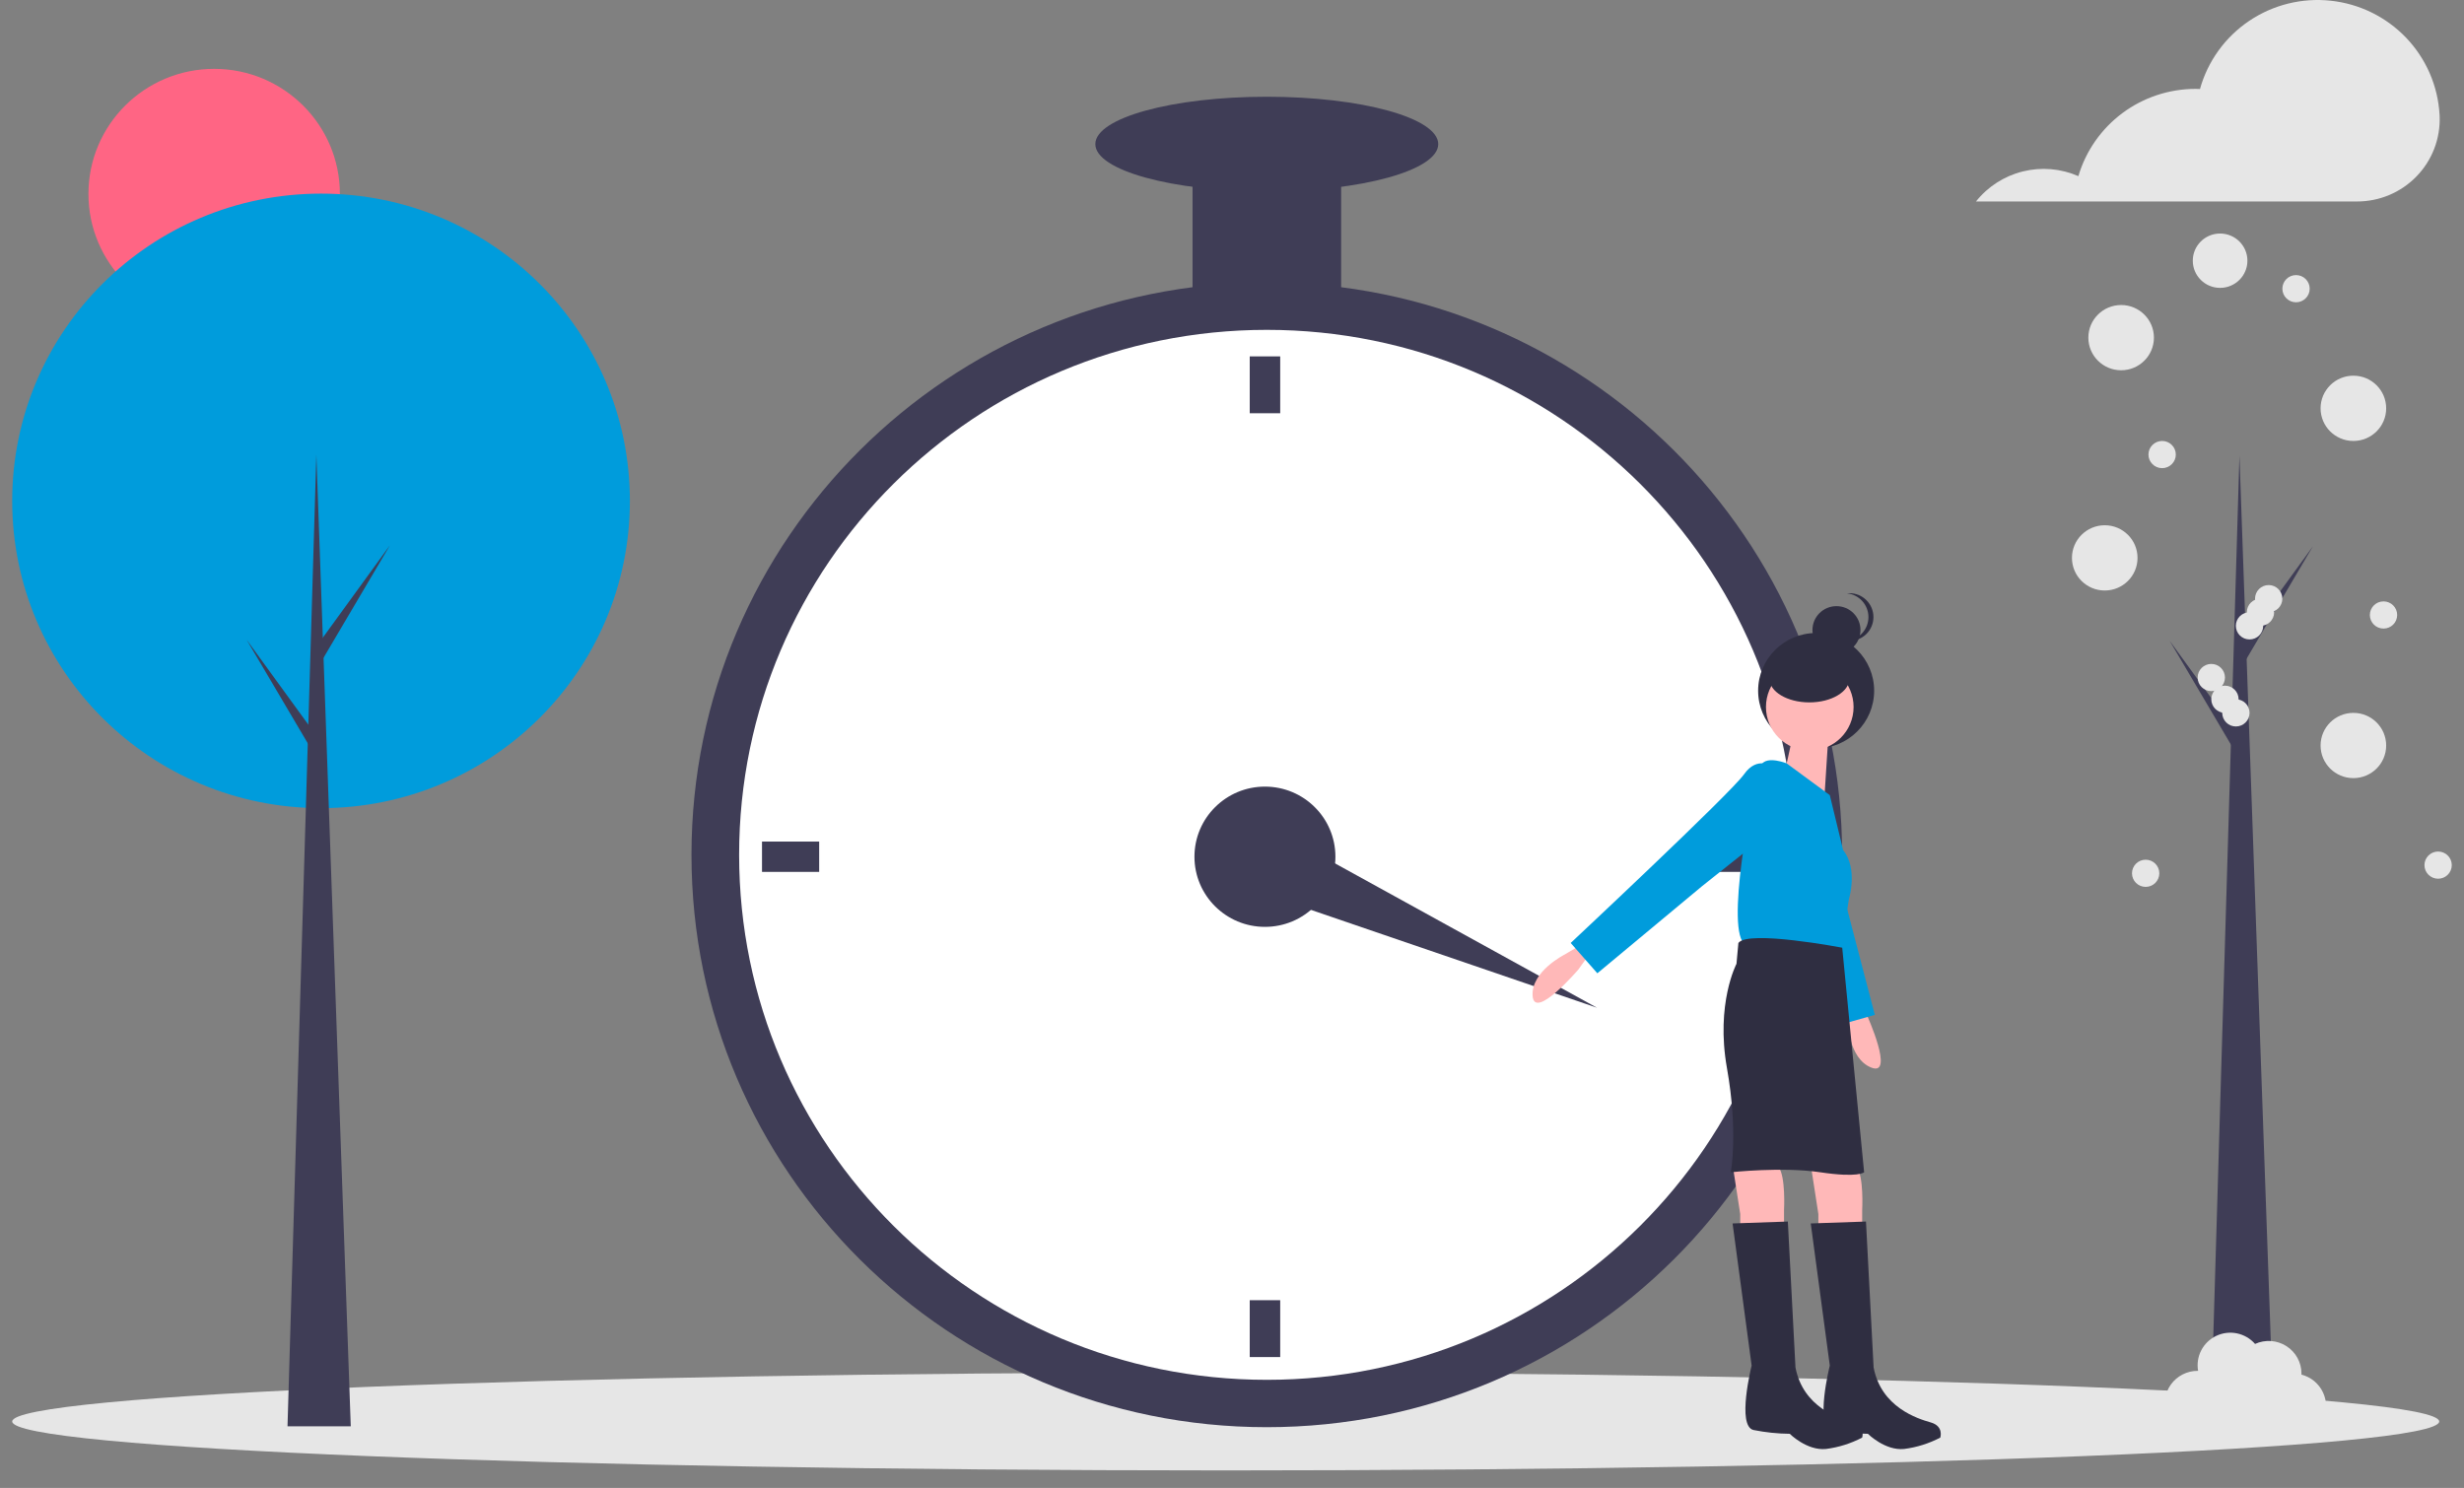 <svg width="101" height="61" viewBox="0 0 101 61" fill="none" xmlns="http://www.w3.org/2000/svg">
<rect x="0" y="0" width="101" height="61" fill="#808080" stroke="none"/>
<g clip-path="url(#clip0_7969_120338)">
<path d="M8.778 13.079C11.624 13.079 13.932 10.783 13.932 7.951C13.932 5.119 11.624 2.823 8.778 2.823C5.932 2.823 3.625 5.119 3.625 7.951C3.625 10.783 5.932 13.079 8.778 13.079Z" fill="#FF6584"></path>
<path d="M50.242 60.283C77.714 60.283 99.984 59.385 99.984 58.277C99.984 57.169 77.714 56.27 50.242 56.27C22.77 56.27 0.5 57.169 0.5 58.277C0.5 59.385 22.77 60.283 50.242 60.283Z" fill="#E6E6E6"></path>
<path d="M13.159 33.131C20.151 33.131 25.819 27.491 25.819 20.535C25.819 13.578 20.151 7.938 13.159 7.938C6.168 7.938 0.5 13.578 0.5 20.535C0.5 27.491 6.168 33.131 13.159 33.131Z" fill="#009CDC"></path>
<path d="M14.378 58.475H11.785L12.967 18.638L14.378 58.475Z" fill="#3F3D56"></path>
<path d="M13.199 26.188L15.982 22.356L13.161 27.137L12.855 26.606L13.199 26.188Z" fill="#3F3D56"></path>
<path d="M12.893 30.058L10.109 26.227L12.931 31.007L13.236 30.476L12.893 30.058Z" fill="#3F3D56"></path>
<path d="M93.206 58.517H90.613L91.795 18.68L93.206 58.517Z" fill="#3F3D56"></path>
<path d="M92.023 26.23L94.806 22.398L91.985 27.179L91.68 26.648L92.023 26.23Z" fill="#3F3D56"></path>
<path d="M91.717 30.101L88.934 26.269L91.755 31.049L92.06 30.518L91.717 30.101Z" fill="#3F3D56"></path>
<path d="M51.927 58.511C64.951 58.511 75.509 48.005 75.509 35.046C75.509 22.087 64.951 11.581 51.927 11.581C38.902 11.581 28.344 22.087 28.344 35.046C28.344 48.005 38.902 58.511 51.927 58.511Z" fill="#3F3D56"></path>
<path d="M51.928 56.569C63.874 56.569 73.558 46.933 73.558 35.046C73.558 23.159 63.874 13.523 51.928 13.523C39.981 13.523 30.297 23.159 30.297 35.046C30.297 46.933 39.981 56.569 51.928 56.569Z" fill="white"></path>
<path d="M51.85 37.999C53.446 37.999 54.739 36.712 54.739 35.124C54.739 33.536 53.446 32.249 51.85 32.249C50.255 32.249 48.961 33.536 48.961 35.124C48.961 36.712 50.255 37.999 51.85 37.999Z" fill="#3F3D56"></path>
<path d="M52.476 14.611H51.227V16.942H52.476V14.611Z" fill="#3F3D56"></path>
<path d="M52.476 53.305H51.227V55.636H52.476V53.305Z" fill="#3F3D56"></path>
<path d="M33.578 35.745V34.502H31.235V35.745H33.578Z" fill="#3F3D56"></path>
<path d="M72.465 35.745V34.502H70.122V35.745H72.465Z" fill="#3F3D56"></path>
<path d="M51.016 36.372L52.083 33.942L65.463 41.315L51.016 36.372Z" fill="#3F3D56"></path>
<path d="M54.974 5.908H48.883V12.901H54.974V5.908Z" fill="#3F3D56"></path>
<path d="M51.926 7.851C55.808 7.851 58.954 6.981 58.954 5.908C58.954 4.835 55.808 3.966 51.926 3.966C48.045 3.966 44.898 4.835 44.898 5.908C44.898 6.981 48.045 7.851 51.926 7.851Z" fill="#3F3D56"></path>
<path d="M65.088 39.203L64.698 39.747C64.698 39.747 62.901 41.845 62.823 40.835C62.745 39.825 64.151 39.125 64.151 39.125L64.932 38.659L65.088 39.203Z" fill="#FFB8B8"></path>
<path d="M76.201 41.038L76.528 41.621C76.528 41.621 77.665 44.135 76.715 43.772C75.763 43.41 75.73 41.847 75.73 41.847L75.641 40.945L76.201 41.038Z" fill="#FFB8B8"></path>
<path d="M74.444 30.684C75.757 30.684 76.822 29.625 76.822 28.318C76.822 27.011 75.757 25.952 74.444 25.952C73.131 25.952 72.066 27.011 72.066 28.318C72.066 29.625 73.131 30.684 74.444 30.684Z" fill="#2F2E41"></path>
<path d="M74.223 47.749L74.535 49.77V50.391H76.331V49.614C76.331 49.614 76.409 48.216 76.097 47.827C75.784 47.439 74.223 47.749 74.223 47.749Z" fill="#FFB8B8"></path>
<path d="M71.019 47.749L71.332 49.77V50.391H73.128V49.614C73.128 49.614 73.206 48.216 72.894 47.827C72.581 47.439 71.019 47.749 71.019 47.749Z" fill="#FFB8B8"></path>
<path d="M72.231 31.523C72.231 31.523 71.541 31.885 72.013 32.709C72.484 33.533 75.253 42.059 75.253 42.059L76.85 41.608L75.441 36.216L74.635 32.827L72.231 31.523Z" fill="#009CDC"></path>
<path d="M74.183 30.772C75.175 30.772 75.979 29.972 75.979 28.985C75.979 27.998 75.175 27.198 74.183 27.198C73.191 27.198 72.387 27.998 72.387 28.985C72.387 29.972 73.191 30.772 74.183 30.772Z" fill="#FFB8B8"></path>
<path d="M75.003 29.257L74.769 32.909L73.129 31.743C73.129 31.743 73.675 29.568 73.519 29.412L75.003 29.257Z" fill="#FFB8B8"></path>
<path d="M75.004 32.598L73.237 31.297C73.237 31.297 72.427 30.967 72.193 31.355C71.958 31.744 70.787 37.493 71.412 38.581C71.412 38.581 74.77 39.281 75.472 38.892L75.785 36.872C75.785 36.872 76.175 35.629 75.55 34.852L75.004 32.598Z" fill="#009CDC"></path>
<path d="M72.66 31.433C72.66 31.433 72.035 30.966 71.489 31.743C70.942 32.52 64.383 38.659 64.383 38.659L65.476 39.902L69.771 36.328L72.504 34.152L72.66 31.433Z" fill="#009CDC"></path>
<path d="M75.513 38.853C75.513 38.853 71.647 38.115 71.257 38.659L71.179 39.514C71.179 39.514 70.32 41.145 70.788 43.787C71.257 46.429 70.945 48.06 70.945 48.06C70.945 48.06 73.053 47.827 74.615 48.06C76.176 48.294 76.411 48.06 76.411 48.06L75.513 38.853Z" fill="#2F2E41"></path>
<path d="M76.487 50.08L74.223 50.158L75.004 55.985C75.004 55.985 74.379 58.471 75.082 58.627C75.57 58.725 76.067 58.777 76.565 58.782C76.565 58.782 77.268 59.482 78.049 59.404C78.568 59.338 79.07 59.18 79.533 58.938C79.533 58.938 79.689 58.471 79.142 58.316C78.596 58.161 77.112 57.694 76.8 56.063L76.487 50.08Z" fill="#2F2E41"></path>
<path d="M73.284 50.08L71.019 50.158L71.8 55.985C71.8 55.985 71.176 58.471 71.879 58.627C72.367 58.725 72.864 58.777 73.362 58.782C73.362 58.782 74.065 59.482 74.846 59.404C75.365 59.338 75.867 59.18 76.33 58.938C76.33 58.938 76.486 58.471 75.939 58.316C75.392 58.161 73.909 57.695 73.597 56.063L73.284 50.08Z" fill="#2F2E41"></path>
<path d="M75.277 26.808C75.82 26.808 76.261 26.369 76.261 25.829C76.261 25.288 75.82 24.85 75.277 24.85C74.734 24.85 74.293 25.288 74.293 25.829C74.293 26.369 74.734 26.808 75.277 26.808Z" fill="#2F2E41"></path>
<path d="M76.588 25.298C76.588 25.056 76.498 24.823 76.336 24.643C76.173 24.463 75.949 24.35 75.707 24.325C75.741 24.321 75.775 24.319 75.809 24.319C76.07 24.319 76.321 24.422 76.505 24.606C76.69 24.79 76.793 25.039 76.793 25.298C76.793 25.558 76.69 25.807 76.505 25.991C76.321 26.174 76.07 26.277 75.809 26.277C75.775 26.277 75.741 26.276 75.707 26.272C75.949 26.247 76.173 26.133 76.336 25.953C76.498 25.774 76.588 25.54 76.588 25.298V25.298Z" fill="#2F2E41"></path>
<path d="M74.167 28.796C75.073 28.796 75.807 28.358 75.807 27.817C75.807 27.276 75.073 26.838 74.167 26.838C73.261 26.838 72.527 27.276 72.527 27.817C72.527 28.358 73.261 28.796 74.167 28.796Z" fill="#2F2E41"></path>
<path d="M99.998 4.699C99.931 3.521 99.446 2.404 98.629 1.549C97.811 0.693 96.715 0.155 95.536 0.029C94.356 -0.098 93.171 0.197 92.189 0.86C91.208 1.523 90.495 2.512 90.178 3.649C90.118 3.647 90.057 3.644 89.996 3.644C88.914 3.645 87.862 3.993 86.996 4.638C86.131 5.283 85.498 6.189 85.193 7.221C84.477 6.908 83.676 6.84 82.917 7.028C82.157 7.216 81.482 7.649 80.996 8.26H96.609C97.064 8.261 97.516 8.171 97.935 7.995C98.355 7.819 98.734 7.56 99.051 7.234C99.368 6.909 99.615 6.523 99.779 6.1C99.942 5.677 100.018 5.225 100.002 4.772C100.001 4.748 100 4.723 99.998 4.699Z" fill="#E6E6E6"></path>
<path d="M86.946 15.18C87.688 15.18 88.29 14.581 88.29 13.842C88.29 13.104 87.688 12.505 86.946 12.505C86.204 12.505 85.602 13.104 85.602 13.842C85.602 14.581 86.204 15.18 86.946 15.18Z" fill="#E6E6E6"></path>
<path d="M91.002 11.802C91.62 11.802 92.122 11.303 92.122 10.688C92.122 10.073 91.62 9.574 91.002 9.574C90.384 9.574 89.883 10.073 89.883 10.688C89.883 11.303 90.384 11.802 91.002 11.802Z" fill="#E6E6E6"></path>
<path d="M96.466 18.078C97.208 18.078 97.81 17.479 97.81 16.74C97.81 16.001 97.208 15.402 96.466 15.402C95.723 15.402 95.121 16.001 95.121 16.74C95.121 17.479 95.723 18.078 96.466 18.078Z" fill="#E6E6E6"></path>
<path d="M86.274 24.209C87.016 24.209 87.618 23.611 87.618 22.872C87.618 22.133 87.016 21.534 86.274 21.534C85.532 21.534 84.93 22.133 84.93 22.872C84.93 23.611 85.532 24.209 86.274 24.209Z" fill="#E6E6E6"></path>
<path d="M96.466 31.901C97.208 31.901 97.81 31.302 97.81 30.563C97.81 29.825 97.208 29.226 96.466 29.226C95.723 29.226 95.121 29.825 95.121 30.563C95.121 31.302 95.723 31.901 96.466 31.901Z" fill="#E6E6E6"></path>
<path d="M94.336 56.356C94.336 56.342 94.338 56.327 94.338 56.313C94.338 56.089 94.282 55.868 94.174 55.671C94.066 55.474 93.91 55.308 93.721 55.187C93.531 55.066 93.314 54.994 93.089 54.978C92.865 54.963 92.64 55.004 92.435 55.097C92.243 54.877 91.983 54.725 91.696 54.665C91.409 54.605 91.11 54.641 90.846 54.766C90.581 54.892 90.364 55.1 90.23 55.359C90.096 55.619 90.05 55.915 90.101 56.202C90.094 56.202 90.088 56.201 90.081 56.201C89.867 56.201 89.656 56.252 89.465 56.349C89.275 56.446 89.111 56.587 88.986 56.76C88.861 56.933 88.78 57.133 88.749 57.344C88.718 57.554 88.737 57.77 88.806 57.971C88.876 58.173 88.992 58.355 89.146 58.502C89.3 58.65 89.488 58.759 89.693 58.82C89.898 58.881 90.115 58.893 90.325 58.854C90.535 58.815 90.733 58.727 90.903 58.596C91.009 58.803 91.168 58.978 91.364 59.105C91.56 59.232 91.785 59.306 92.019 59.32C92.252 59.334 92.485 59.287 92.694 59.184C92.904 59.08 93.082 58.925 93.213 58.732C93.373 58.847 93.556 58.927 93.751 58.964C93.945 59.001 94.145 58.995 94.337 58.946C94.528 58.897 94.707 58.806 94.859 58.681C95.012 58.555 95.134 58.398 95.219 58.22C95.303 58.042 95.346 57.847 95.346 57.65C95.346 57.454 95.302 57.259 95.218 57.081C95.134 56.903 95.011 56.746 94.859 56.62C94.706 56.495 94.528 56.405 94.336 56.356V56.356Z" fill="#E6E6E6"></path>
<path d="M97.701 25.77C98.01 25.77 98.261 25.52 98.261 25.213C98.261 24.905 98.01 24.655 97.701 24.655C97.391 24.655 97.141 24.905 97.141 25.213C97.141 25.52 97.391 25.77 97.701 25.77Z" fill="#E6E6E6"></path>
<path d="M94.115 12.393C94.424 12.393 94.675 12.143 94.675 11.836C94.675 11.528 94.424 11.278 94.115 11.278C93.805 11.278 93.555 11.528 93.555 11.836C93.555 12.143 93.805 12.393 94.115 12.393Z" fill="#E6E6E6"></path>
<path d="M92.209 26.215C92.518 26.215 92.769 25.966 92.769 25.658C92.769 25.35 92.518 25.101 92.209 25.101C91.899 25.101 91.648 25.35 91.648 25.658C91.648 25.966 91.899 26.215 92.209 26.215Z" fill="#E6E6E6"></path>
<path d="M92.658 25.658C92.967 25.658 93.218 25.408 93.218 25.1C93.218 24.793 92.967 24.543 92.658 24.543C92.348 24.543 92.098 24.793 92.098 25.1C92.098 25.408 92.348 25.658 92.658 25.658Z" fill="#E6E6E6"></path>
<path d="M92.994 25.101C93.303 25.101 93.554 24.852 93.554 24.544C93.554 24.236 93.303 23.986 92.994 23.986C92.684 23.986 92.434 24.236 92.434 24.544C92.434 24.852 92.684 25.101 92.994 25.101Z" fill="#E6E6E6"></path>
<path d="M91.65 29.783C91.959 29.783 92.21 29.533 92.21 29.225C92.21 28.918 91.959 28.668 91.65 28.668C91.341 28.668 91.09 28.918 91.09 29.225C91.09 29.533 91.341 29.783 91.65 29.783Z" fill="#E6E6E6"></path>
<path d="M99.939 36.025C100.248 36.025 100.499 35.775 100.499 35.468C100.499 35.16 100.248 34.91 99.939 34.91C99.63 34.91 99.379 35.16 99.379 35.468C99.379 35.775 99.63 36.025 99.939 36.025Z" fill="#E6E6E6"></path>
<path d="M87.951 36.36C88.26 36.36 88.511 36.11 88.511 35.803C88.511 35.495 88.26 35.245 87.951 35.245C87.641 35.245 87.391 35.495 87.391 35.803C87.391 36.11 87.641 36.36 87.951 36.36Z" fill="#E6E6E6"></path>
<path d="M88.627 19.193C88.936 19.193 89.187 18.943 89.187 18.636C89.187 18.328 88.936 18.078 88.627 18.078C88.317 18.078 88.066 18.328 88.066 18.636C88.066 18.943 88.317 19.193 88.627 19.193Z" fill="#E6E6E6"></path>
<path d="M91.201 29.225C91.51 29.225 91.761 28.976 91.761 28.668C91.761 28.36 91.51 28.11 91.201 28.11C90.891 28.11 90.641 28.36 90.641 28.668C90.641 28.976 90.891 29.225 91.201 29.225Z" fill="#E6E6E6"></path>
<path d="M90.642 28.334C90.951 28.334 91.202 28.084 91.202 27.776C91.202 27.468 90.951 27.219 90.642 27.219C90.333 27.219 90.082 27.468 90.082 27.776C90.082 28.084 90.333 28.334 90.642 28.334Z" fill="#E6E6E6"></path>
</g>
<defs>
<clipPath id="clip0_7969_120338">
<rect width="100" height="60.284" fill="white" transform="translate(0.5)"></rect>
</clipPath>
</defs>
</svg>
